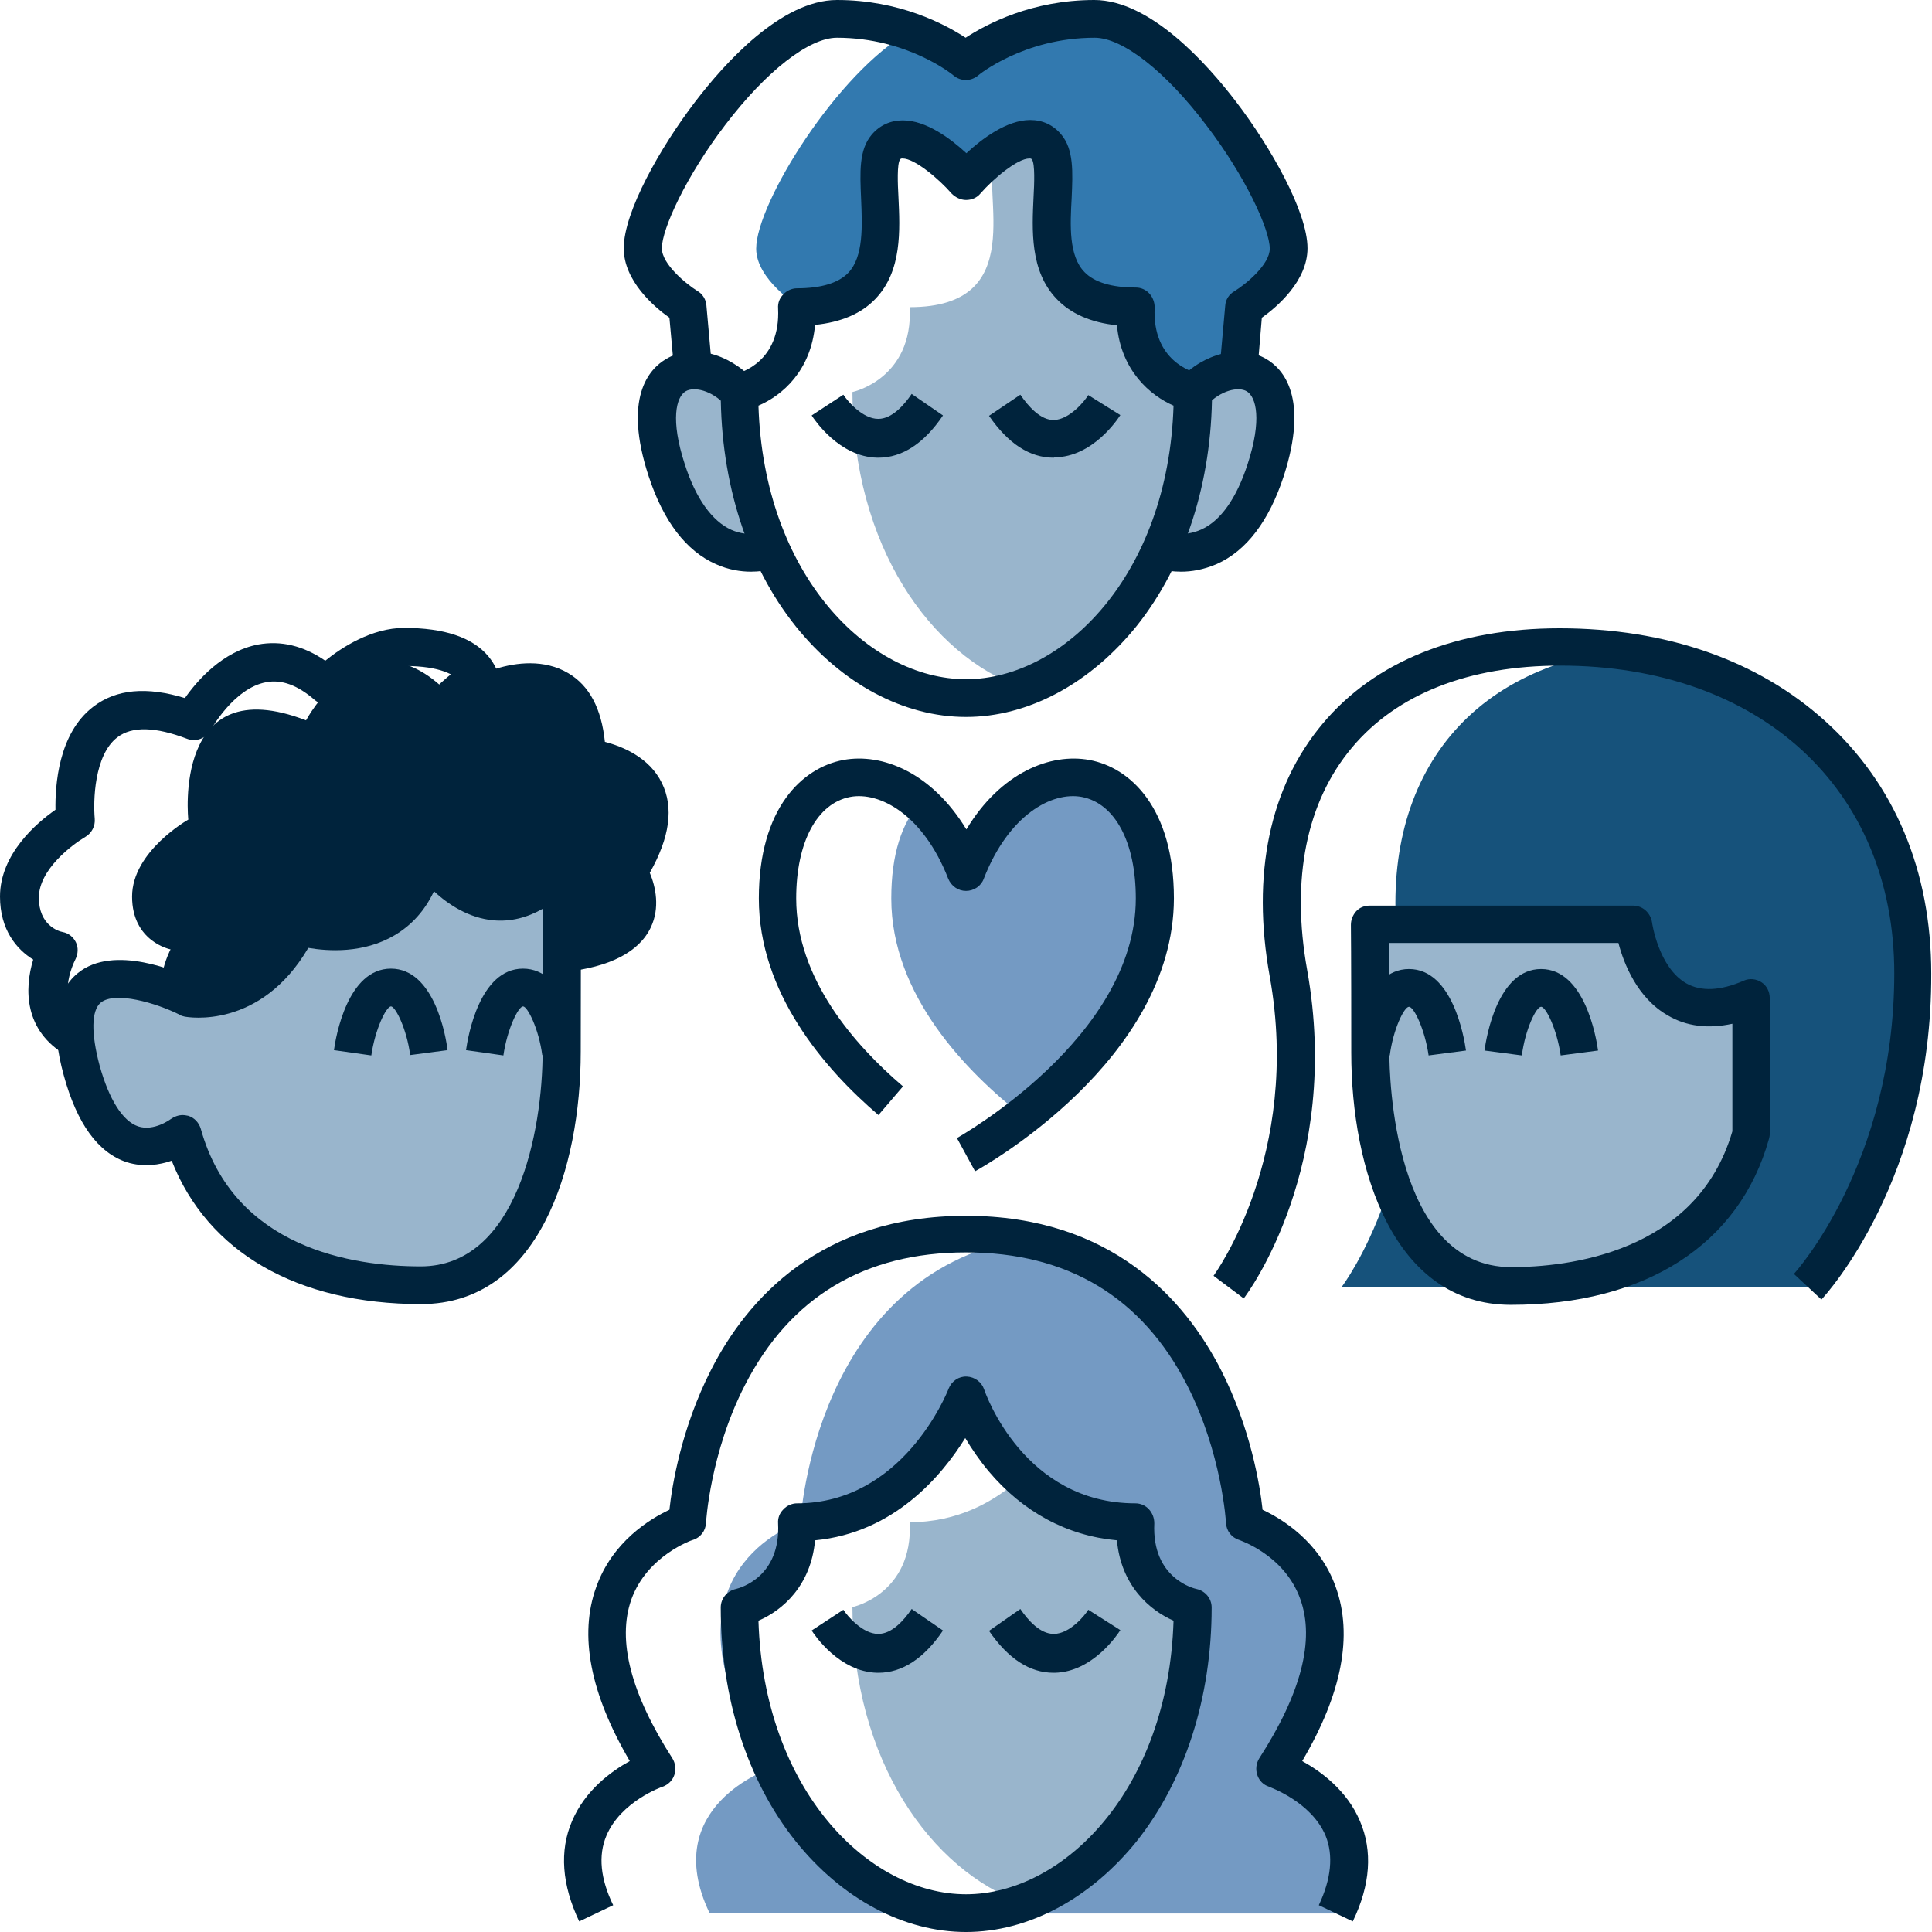 <svg width="80" height="80" viewBox="0 0 80 80" fill="none" xmlns="http://www.w3.org/2000/svg">
<g clip-path="url(#clip0_4880_7654)">
<path d="M45.328 0.781C42.047 0.781 40 2.531 40 2.531C40 2.531 39.156 1.812 37.688 1.297C34.672 2.984 31.312 8.422 31.312 10.297C31.312 11.578 33.047 12.672 33.156 12.734C38.25 12.625 35.625 7.328 36.672 6.109C37.719 4.891 40 7.484 40 7.484C40 7.484 42.281 4.891 43.328 6.109C44.375 7.344 41.688 12.734 47 12.734C46.859 15.719 49.375 16.25 49.375 16.25C49.375 16.703 49.359 17.156 49.328 17.594C50.438 17.031 51.156 16.281 51.297 15.344L51.531 12.734C51.531 12.734 53.375 11.625 53.375 10.297C53.359 8.062 48.609 0.781 45.328 0.781Z" fill="#3279AF"/>
<path d="M24.297 31.344C24.219 26.516 19.969 28.734 19.969 28.734C19.969 28.734 20.094 28 19.375 27.422C18.672 27.859 18.188 28.344 18.188 28.344C14.953 25.531 12.672 29.828 12.672 29.828C7.125 27.688 7.797 33.938 7.797 33.938C7.797 33.938 5.469 35.25 5.469 37.125C5.469 39 7.062 39.312 7.062 39.312C7.062 39.312 6.141 41.047 7.031 42.312L23.25 39.438C27.859 38.953 25.984 36.094 25.984 36.094C28.75 31.766 24.297 31.344 24.297 31.344Z" fill="#00233C"/>
<path d="M67.016 26.922C60.078 27.859 56.781 33.156 58.047 40.281C59.453 48.156 55.562 53.281 55.562 53.281H74.844C74.844 53.281 79.203 48.609 79.203 40.297C79.219 32.781 74.219 27.812 67.016 26.922Z" fill="#16527B"/>
<path d="M32.062 22.719C32.062 22.719 29.094 24.016 27.609 19.469C26.125 14.922 29.078 14.578 30.625 16.234M47.938 22.719C47.938 22.719 50.906 24.016 52.391 19.469C53.875 14.922 50.922 14.578 49.375 16.234" fill="#99B5CC"/>
<path d="M49.375 16.234C49.375 23.484 45.141 28.359 40.734 28.859C41.266 28.797 41.812 28.672 42.328 28.484C38.547 27.141 35.297 22.609 35.297 16.234C35.297 16.234 37.812 15.703 37.672 12.719C42.656 12.719 40.609 7.984 41.188 6.375C41.906 5.844 42.781 5.469 43.312 6.094C44.359 7.328 41.672 12.719 46.984 12.719C46.859 15.703 49.375 16.234 49.375 16.234ZM23.281 35.953C23.281 35.953 23.266 39.359 23.266 43.531C23.266 47.703 21.859 53.219 17.438 53.219C13.016 53.219 8.844 51.5 7.578 46.953C7.578 46.953 4.734 49.203 3.406 44.328C1.719 38.219 7.813 41.328 7.813 41.328C7.813 41.328 10.656 41.859 12.391 38.359C12.391 38.359 16.797 39.766 17.688 35.359C17.688 35.344 20.203 39.406 23.281 35.953ZM56.719 38.281C56.719 38.281 56.734 39.422 56.734 43.594C56.734 47.766 58.141 53.25 62.562 53.25C66.984 53.25 71.219 51.5 72.5 46.953V41.328C68.25 43.125 67.625 38.281 67.625 38.281H56.719Z" fill="#99B5CC"/>
<path d="M52.797 73.25C58.078 65.109 51.547 63.031 51.547 63.031C51.547 63.031 51.016 52.859 42.344 51.297C33.734 52.844 33.156 62.875 33.141 63.031C38.016 62.922 40 57.797 40 57.797C40 57.797 41.766 63.047 47 63.047C46.859 66.031 49.375 66.562 49.375 66.562C49.375 74.219 44.656 79.234 40 79.234H55.312C57.422 74.797 52.797 73.25 52.797 73.25Z" fill="#749AC3"/>
<path d="M30.625 66.547C30.625 66.547 33.109 66.016 33 63.078C32.062 63.453 27.094 65.828 31.891 73.234C31.891 73.234 27.266 74.781 29.375 79.203H40C35.344 79.219 30.625 74.203 30.625 66.547Z" fill="#749AC3"/>
<path d="M47 63.031C44.906 63.031 43.375 62.203 42.281 61.188C41.172 62.188 39.656 63.031 37.672 63.031C37.812 66.016 35.297 66.547 35.297 66.547C35.297 72.906 38.562 77.438 42.328 78.797C46.109 77.453 49.359 72.922 49.359 66.547C49.375 66.547 46.859 66.016 47 63.031Z" fill="#99B5CC"/>
<path d="M40.031 36.109C39.531 34.828 38.75 33.875 38.125 33.219C37.344 34.047 36.906 35.375 36.906 37.203C36.906 41.234 40.062 44.422 42.359 46.219C44.656 44.422 47.828 41.219 47.828 37.203C47.828 30.891 42.203 30.547 40.031 36.109Z" fill="#749AC3"/>
<path d="M31.094 23.672C30.672 23.672 30.156 23.594 29.641 23.359C28.406 22.812 27.469 21.578 26.859 19.719C25.797 16.484 26.859 15.281 27.594 14.859C28.641 14.234 30.156 14.609 31.188 15.719L30.047 16.781C29.469 16.156 28.734 16 28.391 16.203C28 16.438 27.75 17.375 28.359 19.234C28.812 20.641 29.484 21.578 30.281 21.938C31.047 22.281 31.75 22 31.75 22L32.375 23.438C32.297 23.469 31.797 23.672 31.094 23.672ZM48.906 23.672C48.203 23.672 47.703 23.469 47.625 23.438L47.938 22.719L48.25 22C48.281 22.016 48.969 22.281 49.75 21.922C50.547 21.562 51.203 20.625 51.656 19.234C52.266 17.375 52.016 16.438 51.625 16.203C51.281 16 50.547 16.156 49.969 16.781L48.828 15.719C49.859 14.609 51.375 14.25 52.422 14.859C53.156 15.281 54.203 16.484 53.156 19.719C52.547 21.578 51.609 22.812 50.375 23.359C49.828 23.594 49.328 23.672 48.906 23.672Z" fill="#00233C"/>
<path d="M40 29.688C37.422 29.688 34.859 28.312 32.953 25.938C30.938 23.422 29.844 19.984 29.844 16.25C29.844 15.875 30.109 15.562 30.469 15.484C30.656 15.438 32.328 14.984 32.219 12.766C32.203 12.547 32.281 12.344 32.438 12.188C32.578 12.031 32.797 11.938 33 11.938C34 11.938 34.719 11.719 35.125 11.297C35.766 10.625 35.703 9.344 35.656 8.219C35.609 7.141 35.562 6.203 36.094 5.578C36.422 5.188 36.875 4.984 37.375 4.984H37.391C38.359 4.984 39.375 5.75 40.016 6.344C40.656 5.75 41.688 4.969 42.656 4.969C43.172 4.969 43.609 5.172 43.938 5.562C44.469 6.188 44.422 7.125 44.375 8.203C44.312 9.328 44.25 10.594 44.906 11.266C45.312 11.688 46.031 11.906 47.031 11.906C47.25 11.906 47.453 12 47.594 12.156C47.734 12.312 47.812 12.516 47.812 12.734C47.703 14.953 49.391 15.406 49.578 15.453C49.938 15.531 50.188 15.859 50.188 16.219C50.188 19.953 49.078 23.391 47.078 25.906C45.141 28.312 42.578 29.688 40 29.688ZM31.406 16.797C31.625 23.812 35.969 28.125 40 28.125C44.031 28.125 48.375 23.812 48.594 16.797C47.625 16.375 46.422 15.344 46.25 13.469C45.172 13.359 44.328 12.984 43.75 12.375C42.641 11.219 42.734 9.516 42.797 8.156C42.828 7.609 42.859 6.797 42.734 6.609C42.703 6.562 42.672 6.562 42.625 6.562C42.125 6.562 41.125 7.406 40.594 8.016C40.453 8.188 40.234 8.281 40 8.281C39.781 8.281 39.562 8.172 39.406 8.016C38.875 7.406 37.875 6.562 37.375 6.562C37.328 6.562 37.297 6.562 37.266 6.609C37.141 6.797 37.172 7.609 37.203 8.156C37.266 9.516 37.359 11.219 36.25 12.375C35.672 12.984 34.828 13.344 33.75 13.453C33.578 15.359 32.391 16.375 31.406 16.797Z" fill="#00233C"/>
<path d="M52.062 15.406L50.5 15.266L50.734 12.656C50.75 12.406 50.891 12.188 51.109 12.062C51.594 11.766 52.578 10.953 52.578 10.297C52.578 9.5 51.578 7.312 49.953 5.188C48.266 2.953 46.484 1.562 45.328 1.562C42.391 1.562 40.516 3.109 40.5 3.125C40.203 3.375 39.781 3.375 39.484 3.125C39.469 3.109 37.594 1.562 34.656 1.562C33.5 1.562 31.719 2.953 30.031 5.172C28.406 7.297 27.406 9.484 27.406 10.281C27.406 10.938 28.422 11.766 28.875 12.047C29.094 12.172 29.234 12.406 29.25 12.641L29.484 15.25L27.922 15.391L27.719 13.156C27.078 12.703 25.828 11.625 25.828 10.281C25.828 8.766 27.359 6.078 28.781 4.219C29.984 2.641 32.344 0 34.656 0C37.25 0 39.125 1 39.984 1.562C40.844 1 42.719 0 45.312 0C47.625 0 49.984 2.641 51.188 4.219C52.609 6.078 54.141 8.766 54.141 10.281C54.141 11.625 52.891 12.703 52.25 13.156L52.062 15.406ZM75.422 53.812L74.281 52.75C74.328 52.703 78.438 48.172 78.438 40.297C78.438 32.672 72.875 27.562 64.609 27.562C60.828 27.562 57.844 28.734 55.984 30.953C54.094 33.203 53.453 36.391 54.125 40.156C55.578 48.266 51.672 53.547 51.5 53.766L50.25 52.828C50.281 52.781 53.906 47.844 52.578 40.438C51.812 36.203 52.578 32.578 54.766 29.969C56.922 27.391 60.328 26.016 64.578 26.016C69 26.016 72.797 27.344 75.578 29.859C78.453 32.453 79.969 36.062 79.969 40.312C80 48.812 75.609 53.609 75.422 53.812ZM17.438 54C12.297 54 8.594 51.844 7.109 48.062C6.609 48.234 5.953 48.344 5.25 48.125C4.062 47.734 3.187 46.531 2.641 44.531C2.078 42.484 2.281 41.062 3.219 40.297C4.703 39.078 7.375 40.234 8.047 40.562C8.484 40.594 10.406 40.609 11.688 38C11.859 37.656 12.25 37.484 12.625 37.594C12.641 37.594 14.328 38.109 15.578 37.375C16.266 36.969 16.719 36.234 16.922 35.188C16.984 34.875 17.234 34.625 17.547 34.578C17.859 34.516 18.172 34.656 18.344 34.938C18.609 35.359 19.531 36.484 20.594 36.562C21.281 36.625 21.984 36.234 22.703 35.438C22.922 35.188 23.266 35.109 23.562 35.234C23.859 35.344 24.062 35.641 24.062 35.969C24.062 36 24.047 39.422 24.047 43.547C24.047 48.359 22.312 54 17.438 54ZM7.562 46.172C7.641 46.172 7.719 46.188 7.797 46.203C8.047 46.281 8.234 46.484 8.312 46.734C9.687 51.688 14.609 52.438 17.422 52.438C21.406 52.438 22.469 46.844 22.469 43.531C22.469 41.156 22.469 39.031 22.484 37.625C21.828 38 21.141 38.172 20.438 38.109C19.406 38.016 18.562 37.453 17.969 36.906C17.594 37.703 17.047 38.312 16.328 38.734C15.047 39.484 13.594 39.391 12.766 39.25C10.781 42.641 7.781 42.125 7.641 42.094C7.562 42.078 7.5 42.062 7.437 42.016C6.469 41.531 4.766 41.031 4.172 41.516C3.781 41.844 3.766 42.781 4.125 44.125C4.516 45.531 5.078 46.422 5.719 46.641C6.375 46.859 7.062 46.344 7.062 46.344C7.219 46.234 7.391 46.172 7.562 46.172Z" fill="#00233C"/>
<path d="M62.562 54.031C57.688 54.031 55.953 48.406 55.953 43.594C55.953 39.484 55.938 38.297 55.938 38.297C55.938 38.094 56.016 37.891 56.156 37.734C56.297 37.578 56.5 37.5 56.719 37.5H67.625C68.016 37.5 68.344 37.797 68.406 38.188C68.406 38.203 68.672 40.062 69.828 40.719C70.438 41.062 71.234 41.031 72.203 40.609C72.438 40.5 72.719 40.531 72.938 40.672C73.156 40.812 73.281 41.062 73.281 41.328V46.953C73.281 47.031 73.266 47.094 73.25 47.156C72.031 51.531 68.141 54.031 62.562 54.031ZM57.516 39.062C57.516 39.828 57.531 41.219 57.531 43.594C57.531 44.5 57.672 52.469 62.578 52.469C64.844 52.469 70.25 51.922 71.734 46.844V42.391C70.734 42.609 69.828 42.5 69.062 42.047C67.797 41.328 67.234 39.891 67.016 39.047H57.516V39.062ZM2.734 43.688C1 42.688 1 40.953 1.375 39.734C0.688 39.312 0 38.5 0 37.125C0 35.359 1.531 34.062 2.297 33.531C2.281 32.547 2.406 30.375 3.859 29.266C4.812 28.531 6.078 28.422 7.656 28.906C8.172 28.172 9.219 26.969 10.688 26.688C11.625 26.516 12.562 26.734 13.469 27.359C14.141 26.812 15.391 26 16.734 26C18.391 26 19.562 26.391 20.219 27.172C20.359 27.344 20.469 27.516 20.547 27.688C21.359 27.438 22.531 27.281 23.531 27.875C24.406 28.391 24.906 29.344 25.047 30.719C25.766 30.906 26.891 31.359 27.406 32.422C27.906 33.438 27.734 34.672 26.906 36.141C27.156 36.734 27.328 37.594 26.953 38.391C26.469 39.422 25.25 40.047 23.359 40.25L23.188 38.703C24.469 38.562 25.297 38.219 25.531 37.734C25.766 37.234 25.359 36.562 25.359 36.562C25.188 36.312 25.188 35.969 25.359 35.719C25.859 34.938 26.359 33.859 26.016 33.141C25.688 32.453 24.609 32.203 24.234 32.172C23.844 32.125 23.531 31.797 23.531 31.406C23.516 30.625 23.375 29.609 22.75 29.234C22 28.797 20.734 29.266 20.344 29.469C20.078 29.609 19.734 29.609 19.5 29.422C19.266 29.234 19.141 28.953 19.219 28.656C19.219 28.594 19.219 28.391 19.031 28.188C18.828 27.969 18.266 27.578 16.766 27.578C15.672 27.578 14.469 28.562 14.094 28.938C13.797 29.234 13.344 29.25 13.031 28.984C12.328 28.375 11.672 28.125 11.016 28.25C9.672 28.5 8.734 30.219 8.719 30.234C8.531 30.578 8.109 30.734 7.75 30.594C6.438 30.094 5.469 30.062 4.859 30.531C3.891 31.266 3.859 33.203 3.922 33.891C3.953 34.203 3.797 34.5 3.531 34.656C3 34.969 1.609 36 1.609 37.172C1.609 38.312 2.422 38.562 2.594 38.594C2.844 38.641 3.031 38.797 3.141 39.016C3.25 39.234 3.234 39.5 3.125 39.719C3.031 39.906 2.219 41.578 3.578 42.359L2.734 43.688ZM40 80C37.422 80 34.859 78.625 32.953 76.25C30.938 73.734 29.844 70.297 29.844 66.562C29.844 66.188 30.109 65.875 30.469 65.797C30.656 65.75 32.328 65.297 32.219 63.078C32.203 62.859 32.281 62.656 32.438 62.5C32.578 62.344 32.797 62.25 33 62.25C37.375 62.25 39.203 57.703 39.281 57.5C39.406 57.188 39.703 56.984 40.031 57C40.359 57.016 40.641 57.219 40.75 57.531C40.812 57.719 42.406 62.25 47.016 62.25C47.234 62.25 47.438 62.344 47.578 62.5C47.719 62.656 47.797 62.859 47.797 63.078C47.688 65.375 49.469 65.781 49.547 65.797C49.906 65.875 50.172 66.188 50.172 66.562C50.172 70.297 49.062 73.734 47.062 76.25C45.141 78.625 42.578 80 40 80ZM31.406 67.109C31.625 74.125 35.969 78.438 40 78.438C44.031 78.438 48.375 74.125 48.594 67.109C47.625 66.688 46.422 65.672 46.25 63.781C44.188 63.594 42.359 62.609 40.938 60.922C40.547 60.453 40.219 59.969 39.969 59.547C38.984 61.125 37.016 63.469 33.75 63.781C33.578 65.672 32.391 66.688 31.406 67.109Z" fill="#00233C"/>
<path d="M56.016 79.562L54.609 78.891C55.125 77.797 55.219 76.828 54.891 76.016C54.297 74.594 52.562 74 52.547 73.984C52.312 73.906 52.141 73.734 52.062 73.5C51.984 73.266 52.016 73.016 52.141 72.812C53.875 70.125 54.453 67.906 53.844 66.219C53.188 64.375 51.328 63.781 51.312 63.766C51 63.672 50.781 63.391 50.766 63.062C50.766 63.031 50.594 60.172 49.156 57.359C47.281 53.703 44.203 51.859 40 51.859C35.797 51.859 32.719 53.703 30.844 57.359C29.406 60.156 29.234 63.031 29.234 63.062C29.219 63.391 29 63.672 28.688 63.766C28.672 63.766 26.797 64.406 26.141 66.234C25.547 67.922 26.125 70.141 27.844 72.812C27.969 73.016 28 73.266 27.922 73.5C27.844 73.734 27.656 73.906 27.438 73.984C27.422 73.984 25.703 74.594 25.109 76.016C24.766 76.828 24.859 77.797 25.391 78.891L23.984 79.562C23.266 78.047 23.156 76.641 23.688 75.406C24.234 74.125 25.312 73.344 26.078 72.922C24.438 70.125 23.969 67.703 24.688 65.719C25.359 63.828 26.922 62.891 27.719 62.516C27.828 61.5 28.219 59.125 29.438 56.734C30.922 53.812 33.969 50.344 40 50.344C46.031 50.344 49.078 53.828 50.562 56.734C51.781 59.125 52.172 61.5 52.281 62.516C53.078 62.891 54.641 63.828 55.312 65.719C56.031 67.719 55.562 70.141 53.922 72.922C54.688 73.344 55.781 74.141 56.312 75.406C56.844 76.641 56.75 78.047 56.016 79.562ZM40.375 48.5L39.625 47.125C39.719 47.062 47.031 42.969 47.031 37.203C47.031 34.875 46.172 33.266 44.797 33C43.562 32.766 41.766 33.734 40.734 36.391C40.625 36.688 40.328 36.891 40 36.891C39.672 36.891 39.391 36.688 39.266 36.391C38.234 33.734 36.422 32.766 35.203 33C33.828 33.266 32.969 34.875 32.969 37.203C32.969 40.516 35.375 43.266 37.391 44.984L36.375 46.172C34.109 44.234 31.422 41.094 31.422 37.203C31.422 33.453 33.234 31.781 34.922 31.469C36.531 31.172 38.578 31.984 40.016 34.344C41.438 31.984 43.5 31.172 45.109 31.469C46.812 31.781 48.609 33.469 48.609 37.203C48.594 43.906 40.719 48.312 40.375 48.5ZM15.375 43.703L13.828 43.484C13.906 42.922 14.391 40.109 16.188 40.109C17.984 40.109 18.469 42.922 18.531 43.484L16.984 43.688C16.844 42.609 16.375 41.672 16.188 41.672C15.984 41.688 15.531 42.625 15.375 43.703ZM20.844 43.703L19.297 43.484C19.375 42.922 19.859 40.109 21.656 40.109C23.453 40.109 23.938 42.922 24 43.484L22.453 43.688C22.312 42.609 21.844 41.672 21.656 41.672C21.453 41.688 21 42.625 20.844 43.703ZM64.625 43.703C64.469 42.625 64.016 41.688 63.812 41.688C63.609 41.688 63.156 42.625 63.016 43.703L61.469 43.5C61.547 42.938 62.016 40.125 63.812 40.125C65.609 40.125 66.094 42.938 66.172 43.5L64.625 43.703ZM59.156 43.703C59 42.625 58.547 41.688 58.344 41.688C58.141 41.688 57.688 42.625 57.547 43.703L56 43.5C56.078 42.938 56.547 40.125 58.344 40.125C60.141 40.125 60.625 42.938 60.703 43.5L59.156 43.703ZM36.375 18.953C36.359 18.953 36.344 18.953 36.328 18.953C34.75 18.922 33.719 17.375 33.609 17.203L34.922 16.344C35.094 16.609 35.719 17.344 36.359 17.344C36.359 17.344 36.359 17.344 36.375 17.344C36.922 17.344 37.422 16.797 37.75 16.312L39.047 17.203C38.266 18.359 37.359 18.953 36.375 18.953ZM43.625 18.953C42.641 18.953 41.75 18.375 40.953 17.219L42.25 16.344C42.578 16.828 43.094 17.406 43.641 17.391C44.297 17.375 44.938 16.578 45.062 16.359L46.391 17.188C46.281 17.359 45.25 18.922 43.672 18.938C43.641 18.953 43.625 18.953 43.625 18.953Z" fill="#00233C"/>
<path d="M36.375 69.266C36.359 69.266 36.344 69.266 36.328 69.266C34.75 69.234 33.719 67.688 33.609 67.516L34.922 66.656C35.094 66.922 35.719 67.656 36.359 67.656C36.359 67.656 36.359 67.656 36.375 67.656C36.922 67.656 37.422 67.109 37.75 66.625L39.047 67.516C38.266 68.672 37.359 69.266 36.375 69.266ZM43.625 69.266C42.641 69.266 41.75 68.688 40.953 67.531L42.25 66.625C42.578 67.109 43.078 67.656 43.625 67.656H43.641C44.297 67.656 44.938 66.875 45.062 66.656L46.391 67.5C46.281 67.672 45.25 69.234 43.672 69.266C43.641 69.266 43.625 69.266 43.625 69.266Z" fill="#00233C"/>
</g>
<defs>
<clipPath id="clip0_4880_7654">
<rect width="79.969" height="80" fill="white"/>
</clipPath>
</defs>
</svg>

